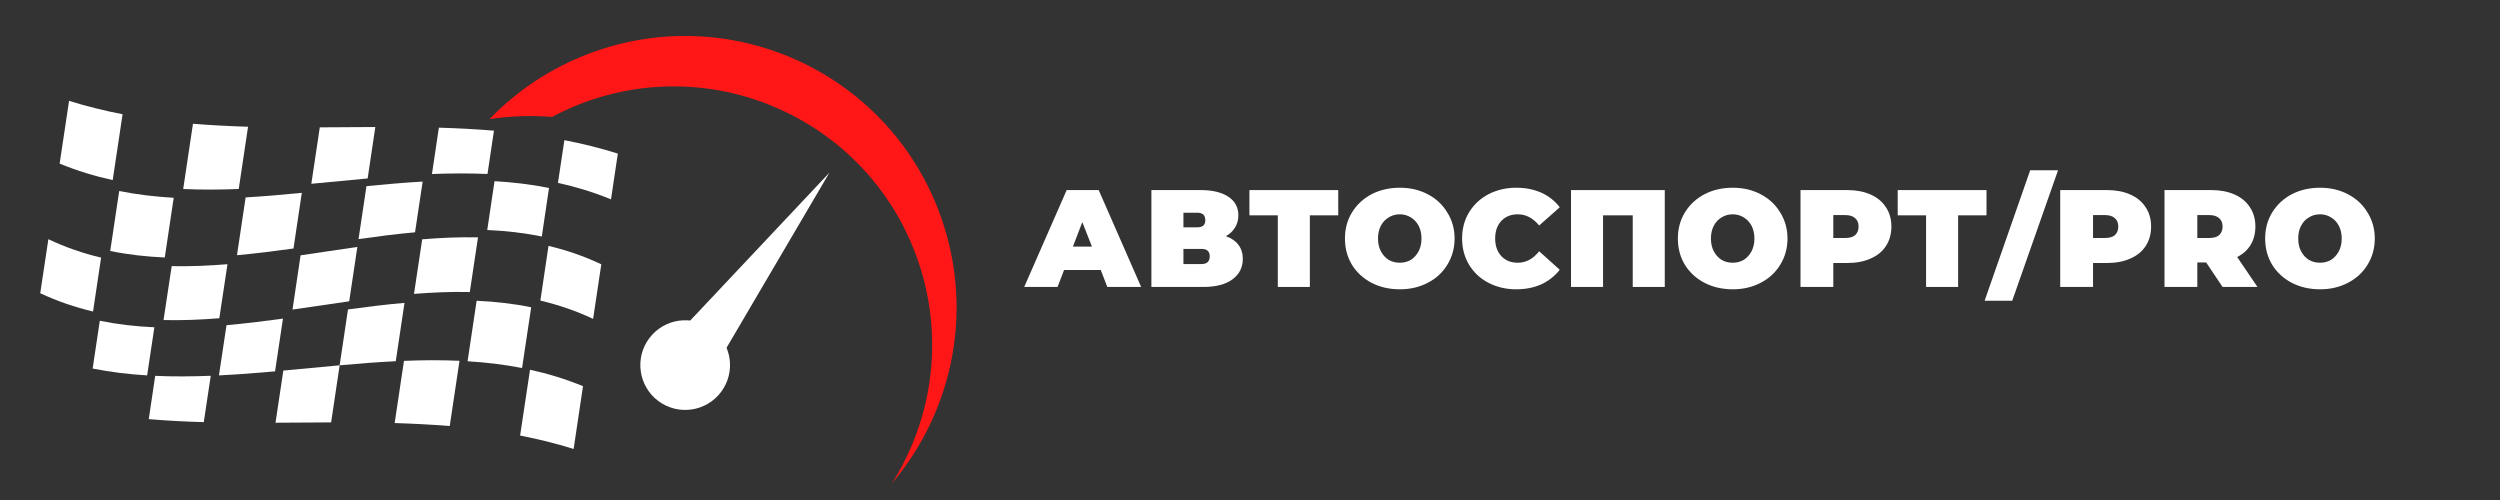 <svg xmlns="http://www.w3.org/2000/svg" xmlns:xlink="http://www.w3.org/1999/xlink" width="200" zoomAndPan="magnify" viewBox="0 0 150 30" height="40" preserveAspectRatio="xMidYMid meet" version="1.0"><rect x="0" y="0" width="150" height="30" fill="#333333" stroke="none"/><defs><g/><clipPath id="33211fb441"><path d="M 29 2 L 58 2 L 58 29.031 L 29 29.031 Z M 29 2 " clip-rule="nonzero"/></clipPath><clipPath id="57b5ba9597"><path d="M 2.418 14 L 7 14 L 7 19 L 2.418 19 Z M 2.418 14 " clip-rule="nonzero"/></clipPath></defs><path fill="#ffffff" d="M 43.262 23.52 C 42.371 24.707 40.688 24.949 39.496 24.059 C 38.309 23.168 38.066 21.48 38.957 20.293 C 39.852 19.102 41.535 18.863 42.723 19.754 C 43.914 20.645 44.156 22.328 43.262 23.52 " fill-opacity="1" fill-rule="nonzero"/><path fill="#ffffff" d="M 39.812 20.934 L 49.766 10.359 L 42.41 22.879 Z M 39.812 20.934 " fill-opacity="1" fill-rule="nonzero"/><g clip-path="url(#33211fb441)"><path fill="#ff1616" d="M 35.336 3.219 C 33.004 4.102 30.992 5.465 29.367 7.148 C 30.629 6.957 31.887 6.914 33.125 7.016 C 33.703 6.707 34.305 6.43 34.934 6.191 C 42.941 3.16 51.895 7.195 54.922 15.203 C 56.719 19.949 56.035 25.027 53.512 29.004 C 57.223 24.633 58.512 18.43 56.336 12.684 C 53.152 4.27 43.75 0.031 35.336 3.219 " fill-opacity="1" fill-rule="nonzero"/></g><path fill="#ffffff" d="M 11.578 7.426 C 11.375 8.781 11.18 10.086 10.992 11.34 C 12.094 11.391 13.207 11.383 14.324 11.34 C 14.504 10.129 14.691 8.883 14.883 7.605 C 13.777 7.57 12.676 7.516 11.578 7.426 " fill-opacity="1" fill-rule="nonzero"/><path fill="#ffffff" d="M 10.301 15.969 C 10.129 17.094 9.969 18.176 9.812 19.203 C 10.922 19.23 12.039 19.184 13.16 19.094 C 13.316 18.047 13.48 16.969 13.648 15.852 C 12.523 15.945 11.406 15.992 10.301 15.969 " fill-opacity="1" fill-rule="nonzero"/><path fill="#ffffff" d="M 7.152 11.461 C 6.965 12.715 6.785 13.914 6.613 15.059 C 7.691 15.281 8.785 15.402 9.887 15.449 C 10.059 14.305 10.238 13.113 10.422 11.867 C 9.324 11.805 8.23 11.676 7.152 11.461 " fill-opacity="1" fill-rule="nonzero"/><path fill="#ffffff" d="M 5.988 19.246 C 5.836 20.254 5.695 21.211 5.559 22.113 C 6.637 22.328 7.727 22.457 8.828 22.523 C 8.965 21.613 9.109 20.648 9.262 19.637 C 8.156 19.59 7.066 19.465 5.988 19.246 " fill-opacity="1" fill-rule="nonzero"/><path fill="#ffffff" d="M 6.762 10.805 C 6.953 9.543 7.148 8.223 7.355 6.855 C 6.277 6.645 5.203 6.383 4.145 6.051 C 3.949 7.344 3.762 8.602 3.578 9.816 C 4.625 10.246 5.688 10.57 6.762 10.805 " fill-opacity="1" fill-rule="nonzero"/><g clip-path="url(#57b5ba9597)"><path fill="#ffffff" d="M 5.582 18.691 C 5.734 17.664 5.898 16.586 6.066 15.457 C 4.992 15.203 3.938 14.844 2.902 14.352 C 2.734 15.469 2.57 16.551 2.414 17.594 C 3.453 18.078 4.508 18.438 5.582 18.691 " fill-opacity="1" fill-rule="nonzero"/></g><path fill="#ffffff" d="M 19.188 7.641 C 19.016 8.781 18.848 9.906 18.68 11.027 C 19.805 10.922 20.934 10.809 22.059 10.707 C 22.215 9.668 22.367 8.637 22.52 7.621 C 21.41 7.625 20.297 7.637 19.188 7.641 " fill-opacity="1" fill-rule="nonzero"/><path fill="#ffffff" d="M 18.035 15.32 C 17.871 16.414 17.711 17.5 17.551 18.574 C 18.684 18.41 19.82 18.238 20.953 18.078 C 21.117 16.98 21.281 15.891 21.441 14.816 C 20.309 14.977 19.172 15.156 18.035 15.32 " fill-opacity="1" fill-rule="nonzero"/><path fill="#ffffff" d="M 14.738 11.844 C 14.559 13.035 14.387 14.191 14.219 15.312 C 15.344 15.211 16.473 15.066 17.609 14.91 C 17.773 13.809 17.941 12.695 18.109 11.57 C 16.98 11.68 15.855 11.781 14.738 11.844 " fill-opacity="1" fill-rule="nonzero"/><path fill="#ffffff" d="M 13.59 19.512 C 13.434 20.547 13.281 21.555 13.137 22.523 C 14.254 22.469 15.379 22.383 16.504 22.281 C 16.66 21.238 16.816 20.184 16.977 19.117 C 15.844 19.273 14.715 19.41 13.59 19.512 " fill-opacity="1" fill-rule="nonzero"/><path fill="#ffffff" d="M 33.863 8.41 C 33.742 9.211 33.613 10.066 33.477 10.973 C 34.555 11.211 35.613 11.531 36.66 11.961 C 36.805 11.008 36.941 10.09 37.07 9.215 C 36.012 8.883 34.941 8.617 33.863 8.41 " fill-opacity="1" fill-rule="nonzero"/><path fill="#ffffff" d="M 32.91 14.754 C 32.758 15.797 32.594 16.891 32.422 18.035 C 33.492 18.289 34.551 18.645 35.586 19.133 C 35.754 18.004 35.918 16.91 36.078 15.859 C 35.039 15.367 33.984 15.008 32.91 14.754 " fill-opacity="1" fill-rule="nonzero"/><path fill="#ffffff" d="M 24.902 13.938 C 25.062 12.891 25.215 11.875 25.359 10.895 C 24.242 10.957 23.117 11.059 21.988 11.168 C 21.832 12.215 21.672 13.273 21.512 14.344 C 22.648 14.184 23.777 14.039 24.902 13.938 " fill-opacity="1" fill-rule="nonzero"/><path fill="#ffffff" d="M 29.672 10.871 C 29.535 11.797 29.387 12.773 29.234 13.801 C 30.336 13.848 31.43 13.969 32.508 14.191 C 32.66 13.168 32.805 12.195 32.941 11.277 C 31.863 11.062 30.773 10.934 29.672 10.871 " fill-opacity="1" fill-rule="nonzero"/><path fill="#ffffff" d="M 28.598 18.047 C 28.426 19.203 28.246 20.414 28.055 21.676 C 29.156 21.742 30.246 21.871 31.324 22.082 C 31.516 20.816 31.695 19.602 31.871 18.438 C 30.793 18.215 29.703 18.094 28.598 18.047 " fill-opacity="1" fill-rule="nonzero"/><path fill="#ffffff" d="M 29.25 10.438 C 29.387 9.523 29.516 8.656 29.637 7.84 C 28.543 7.75 27.438 7.691 26.332 7.66 C 26.199 8.551 26.062 9.477 25.918 10.441 C 27.035 10.398 28.145 10.391 29.25 10.438 " fill-opacity="1" fill-rule="nonzero"/><path fill="#ffffff" d="M 28.188 17.523 C 28.359 16.379 28.523 15.285 28.68 14.242 C 27.57 14.219 26.457 14.266 25.332 14.359 C 25.172 15.414 25.008 16.504 24.84 17.633 C 25.965 17.543 27.082 17.496 28.188 17.523 " fill-opacity="1" fill-rule="nonzero"/><path fill="#ffffff" d="M 23.746 21.672 C 23.926 20.473 24.102 19.305 24.27 18.172 C 23.145 18.27 22.016 18.41 20.879 18.566 C 20.715 19.672 20.547 20.785 20.379 21.918 C 21.504 21.816 22.629 21.727 23.746 21.672 " fill-opacity="1" fill-rule="nonzero"/><path fill="#ffffff" d="M 9.312 22.551 C 9.176 23.465 9.047 24.332 8.926 25.148 C 10.02 25.242 11.121 25.297 12.227 25.328 C 12.359 24.438 12.5 23.512 12.645 22.547 C 11.527 22.59 10.414 22.602 9.312 22.551 " fill-opacity="1" fill-rule="nonzero"/><path fill="#ffffff" d="M 17 22.234 C 16.844 23.289 16.688 24.332 16.531 25.363 C 17.645 25.359 18.754 25.348 19.867 25.344 C 20.039 24.191 20.211 23.047 20.379 21.918 C 19.254 22.02 18.125 22.133 17 22.234 " fill-opacity="1" fill-rule="nonzero"/><path fill="#ffffff" d="M 31.801 22.184 C 31.609 23.445 31.414 24.766 31.207 26.133 C 32.285 26.344 33.355 26.605 34.418 26.938 C 34.613 25.645 34.801 24.387 34.98 23.172 C 33.938 22.742 32.875 22.418 31.801 22.184 " fill-opacity="1" fill-rule="nonzero"/><path fill="#ffffff" d="M 26.984 25.562 C 27.188 24.207 27.383 22.902 27.57 21.648 C 26.469 21.598 25.355 21.605 24.238 21.652 C 24.059 22.859 23.871 24.105 23.68 25.383 C 24.785 25.418 25.887 25.473 26.984 25.562 " fill-opacity="1" fill-rule="nonzero"/><g fill="#ffffff" fill-opacity="1"><g transform="translate(61.422, 17.217)"><g><path d="M 4.625 -1.016 L 2.422 -1.016 L 2.031 0 L 0.031 0 L 2.578 -5.812 L 4.5 -5.812 L 7.047 0 L 5.016 0 Z M 4.094 -2.422 L 3.516 -3.891 L 2.953 -2.422 Z M 4.094 -2.422 "/></g></g></g><g fill="#ffffff" fill-opacity="1"><g transform="translate(68.568, 17.217)"><g><path d="M 4.984 -3.047 C 5.316 -2.93 5.566 -2.758 5.734 -2.531 C 5.91 -2.301 6 -2.02 6 -1.688 C 6 -1.164 5.789 -0.754 5.375 -0.453 C 4.957 -0.148 4.375 0 3.625 0 L 0.516 0 L 0.516 -5.812 L 3.469 -5.812 C 4.188 -5.812 4.742 -5.676 5.141 -5.406 C 5.535 -5.145 5.734 -4.773 5.734 -4.297 C 5.734 -4.016 5.664 -3.77 5.531 -3.562 C 5.406 -3.352 5.223 -3.18 4.984 -3.047 Z M 2.438 -3.578 L 3.281 -3.578 C 3.594 -3.578 3.75 -3.719 3.75 -4 C 3.75 -4.301 3.594 -4.453 3.281 -4.453 L 2.438 -4.453 Z M 3.531 -1.375 C 3.852 -1.375 4.016 -1.531 4.016 -1.844 C 4.016 -2.133 3.852 -2.281 3.531 -2.281 L 2.438 -2.281 L 2.438 -1.375 Z M 3.531 -1.375 "/></g></g></g><g fill="#ffffff" fill-opacity="1"><g transform="translate(74.825, 17.217)"><g><path d="M 5.469 -4.297 L 3.766 -4.297 L 3.766 0 L 1.844 0 L 1.844 -4.297 L 0.141 -4.297 L 0.141 -5.812 L 5.469 -5.812 Z M 5.469 -4.297 "/></g></g></g><g fill="#ffffff" fill-opacity="1"><g transform="translate(80.509, 17.217)"><g><path d="M 3.484 0.141 C 2.848 0.141 2.281 0.008 1.781 -0.25 C 1.289 -0.508 0.898 -0.867 0.609 -1.328 C 0.328 -1.797 0.188 -2.32 0.188 -2.906 C 0.188 -3.488 0.328 -4.008 0.609 -4.469 C 0.898 -4.938 1.289 -5.301 1.781 -5.562 C 2.281 -5.82 2.848 -5.953 3.484 -5.953 C 4.109 -5.953 4.664 -5.82 5.156 -5.562 C 5.656 -5.301 6.047 -4.938 6.328 -4.469 C 6.617 -4.008 6.766 -3.488 6.766 -2.906 C 6.766 -2.32 6.617 -1.797 6.328 -1.328 C 6.047 -0.867 5.656 -0.508 5.156 -0.25 C 4.664 0.008 4.109 0.141 3.484 0.141 Z M 3.484 -1.453 C 3.723 -1.453 3.941 -1.508 4.141 -1.625 C 4.336 -1.75 4.492 -1.922 4.609 -2.141 C 4.723 -2.359 4.781 -2.613 4.781 -2.906 C 4.781 -3.195 4.723 -3.453 4.609 -3.672 C 4.492 -3.891 4.336 -4.055 4.141 -4.172 C 3.941 -4.297 3.723 -4.359 3.484 -4.359 C 3.234 -4.359 3.008 -4.297 2.812 -4.172 C 2.613 -4.055 2.457 -3.891 2.344 -3.672 C 2.227 -3.453 2.172 -3.195 2.172 -2.906 C 2.172 -2.613 2.227 -2.359 2.344 -2.141 C 2.457 -1.922 2.613 -1.75 2.812 -1.625 C 3.008 -1.508 3.234 -1.453 3.484 -1.453 Z M 3.484 -1.453 "/></g></g></g><g fill="#ffffff" fill-opacity="1"><g transform="translate(87.538, 17.217)"><g><path d="M 3.438 0.141 C 2.82 0.141 2.266 0.008 1.766 -0.25 C 1.273 -0.508 0.891 -0.867 0.609 -1.328 C 0.328 -1.797 0.188 -2.32 0.188 -2.906 C 0.188 -3.5 0.328 -4.023 0.609 -4.484 C 0.891 -4.941 1.273 -5.301 1.766 -5.562 C 2.266 -5.82 2.82 -5.953 3.438 -5.953 C 4 -5.953 4.5 -5.852 4.938 -5.656 C 5.383 -5.457 5.754 -5.164 6.047 -4.781 L 4.812 -3.688 C 4.445 -4.133 4.02 -4.359 3.531 -4.359 C 3.125 -4.359 2.797 -4.227 2.547 -3.969 C 2.297 -3.707 2.172 -3.352 2.172 -2.906 C 2.172 -2.469 2.297 -2.113 2.547 -1.844 C 2.797 -1.582 3.125 -1.453 3.531 -1.453 C 4.02 -1.453 4.445 -1.68 4.812 -2.141 L 6.047 -1.031 C 5.754 -0.656 5.383 -0.363 4.938 -0.156 C 4.5 0.039 4 0.141 3.438 0.141 Z M 3.438 0.141 "/></g></g></g><g fill="#ffffff" fill-opacity="1"><g transform="translate(93.745, 17.217)"><g><path d="M 6.141 -5.812 L 6.141 0 L 4.219 0 L 4.219 -4.297 L 2.438 -4.297 L 2.438 0 L 0.516 0 L 0.516 -5.812 Z M 6.141 -5.812 "/></g></g></g><g fill="#ffffff" fill-opacity="1"><g transform="translate(100.484, 17.217)"><g><path d="M 3.484 0.141 C 2.848 0.141 2.281 0.008 1.781 -0.25 C 1.289 -0.508 0.898 -0.867 0.609 -1.328 C 0.328 -1.797 0.188 -2.32 0.188 -2.906 C 0.188 -3.488 0.328 -4.008 0.609 -4.469 C 0.898 -4.938 1.289 -5.301 1.781 -5.562 C 2.281 -5.82 2.848 -5.953 3.484 -5.953 C 4.109 -5.953 4.664 -5.82 5.156 -5.562 C 5.656 -5.301 6.047 -4.938 6.328 -4.469 C 6.617 -4.008 6.766 -3.488 6.766 -2.906 C 6.766 -2.32 6.617 -1.797 6.328 -1.328 C 6.047 -0.867 5.656 -0.508 5.156 -0.25 C 4.664 0.008 4.109 0.141 3.484 0.141 Z M 3.484 -1.453 C 3.723 -1.453 3.941 -1.508 4.141 -1.625 C 4.336 -1.75 4.492 -1.922 4.609 -2.141 C 4.723 -2.359 4.781 -2.613 4.781 -2.906 C 4.781 -3.195 4.723 -3.453 4.609 -3.672 C 4.492 -3.891 4.336 -4.055 4.141 -4.172 C 3.941 -4.297 3.723 -4.359 3.484 -4.359 C 3.234 -4.359 3.008 -4.297 2.812 -4.172 C 2.613 -4.055 2.457 -3.891 2.344 -3.672 C 2.227 -3.453 2.172 -3.195 2.172 -2.906 C 2.172 -2.613 2.227 -2.359 2.344 -2.141 C 2.457 -1.922 2.613 -1.75 2.812 -1.625 C 3.008 -1.508 3.234 -1.453 3.484 -1.453 Z M 3.484 -1.453 "/></g></g></g><g fill="#ffffff" fill-opacity="1"><g transform="translate(107.514, 17.217)"><g><path d="M 3.328 -5.812 C 3.859 -5.812 4.32 -5.723 4.719 -5.547 C 5.125 -5.367 5.43 -5.113 5.641 -4.781 C 5.859 -4.457 5.969 -4.07 5.969 -3.625 C 5.969 -3.176 5.859 -2.785 5.641 -2.453 C 5.43 -2.129 5.125 -1.879 4.719 -1.703 C 4.32 -1.523 3.859 -1.438 3.328 -1.438 L 2.484 -1.438 L 2.484 0 L 0.516 0 L 0.516 -5.812 Z M 3.203 -2.938 C 3.461 -2.938 3.66 -2.992 3.797 -3.109 C 3.93 -3.234 4 -3.406 4 -3.625 C 4 -3.844 3.93 -4.008 3.797 -4.125 C 3.66 -4.25 3.461 -4.312 3.203 -4.312 L 2.484 -4.312 L 2.484 -2.938 Z M 3.203 -2.938 "/></g></g></g><g fill="#ffffff" fill-opacity="1"><g transform="translate(113.721, 17.217)"><g><path d="M 5.469 -4.297 L 3.766 -4.297 L 3.766 0 L 1.844 0 L 1.844 -4.297 L 0.141 -4.297 L 0.141 -5.812 L 5.469 -5.812 Z M 5.469 -4.297 "/></g></g></g><g fill="#ffffff" fill-opacity="1"><g transform="translate(119.405, 17.217)"><g><path d="M 2.406 -7 L 4.078 -7 L 1.328 0.828 L -0.328 0.828 Z M 2.406 -7 "/></g></g></g><g fill="#ffffff" fill-opacity="1"><g transform="translate(123.144, 17.217)"><g><path d="M 3.281 -5.812 C 3.812 -5.812 4.273 -5.723 4.672 -5.547 C 5.078 -5.367 5.383 -5.113 5.594 -4.781 C 5.812 -4.457 5.922 -4.07 5.922 -3.625 C 5.922 -3.176 5.812 -2.785 5.594 -2.453 C 5.383 -2.129 5.078 -1.879 4.672 -1.703 C 4.273 -1.523 3.812 -1.438 3.281 -1.438 L 2.438 -1.438 L 2.438 0 L 0.469 0 L 0.469 -5.812 Z M 3.156 -2.938 C 3.414 -2.938 3.613 -2.992 3.75 -3.109 C 3.883 -3.234 3.953 -3.406 3.953 -3.625 C 3.953 -3.844 3.883 -4.008 3.75 -4.125 C 3.613 -4.25 3.414 -4.312 3.156 -4.312 L 2.438 -4.312 L 2.438 -2.938 Z M 3.156 -2.938 "/></g></g></g><g fill="#ffffff" fill-opacity="1"><g transform="translate(129.401, 17.217)"><g><path d="M 2.969 -1.469 L 2.438 -1.469 L 2.438 0 L 0.469 0 L 0.469 -5.812 L 3.281 -5.812 C 3.812 -5.812 4.273 -5.723 4.672 -5.547 C 5.078 -5.367 5.383 -5.113 5.594 -4.781 C 5.812 -4.457 5.922 -4.07 5.922 -3.625 C 5.922 -3.207 5.828 -2.844 5.641 -2.531 C 5.453 -2.219 5.18 -1.973 4.828 -1.797 L 6.047 0 L 3.953 0 Z M 3.953 -3.625 C 3.953 -3.844 3.883 -4.008 3.75 -4.125 C 3.613 -4.25 3.414 -4.312 3.156 -4.312 L 2.438 -4.312 L 2.438 -2.938 L 3.156 -2.938 C 3.414 -2.938 3.613 -2.992 3.75 -3.109 C 3.883 -3.234 3.953 -3.406 3.953 -3.625 Z M 3.953 -3.625 "/></g></g></g><g fill="#ffffff" fill-opacity="1"><g transform="translate(135.675, 17.217)"><g><path d="M 3.531 0.141 C 2.895 0.141 2.328 0.008 1.828 -0.25 C 1.336 -0.508 0.945 -0.867 0.656 -1.328 C 0.375 -1.797 0.234 -2.32 0.234 -2.906 C 0.234 -3.488 0.375 -4.008 0.656 -4.469 C 0.945 -4.938 1.336 -5.301 1.828 -5.562 C 2.328 -5.82 2.895 -5.953 3.531 -5.953 C 4.156 -5.953 4.711 -5.82 5.203 -5.562 C 5.703 -5.301 6.094 -4.938 6.375 -4.469 C 6.664 -4.008 6.812 -3.488 6.812 -2.906 C 6.812 -2.32 6.664 -1.797 6.375 -1.328 C 6.094 -0.867 5.703 -0.508 5.203 -0.25 C 4.711 0.008 4.156 0.141 3.531 0.141 Z M 3.531 -1.453 C 3.77 -1.453 3.988 -1.508 4.188 -1.625 C 4.383 -1.75 4.539 -1.922 4.656 -2.141 C 4.77 -2.359 4.828 -2.613 4.828 -2.906 C 4.828 -3.195 4.77 -3.453 4.656 -3.672 C 4.539 -3.891 4.383 -4.055 4.188 -4.172 C 3.988 -4.297 3.77 -4.359 3.531 -4.359 C 3.281 -4.359 3.055 -4.297 2.859 -4.172 C 2.66 -4.055 2.504 -3.891 2.391 -3.672 C 2.273 -3.453 2.219 -3.195 2.219 -2.906 C 2.219 -2.613 2.273 -2.359 2.391 -2.141 C 2.504 -1.922 2.66 -1.75 2.859 -1.625 C 3.055 -1.508 3.281 -1.453 3.531 -1.453 Z M 3.531 -1.453 "/></g></g></g></svg>